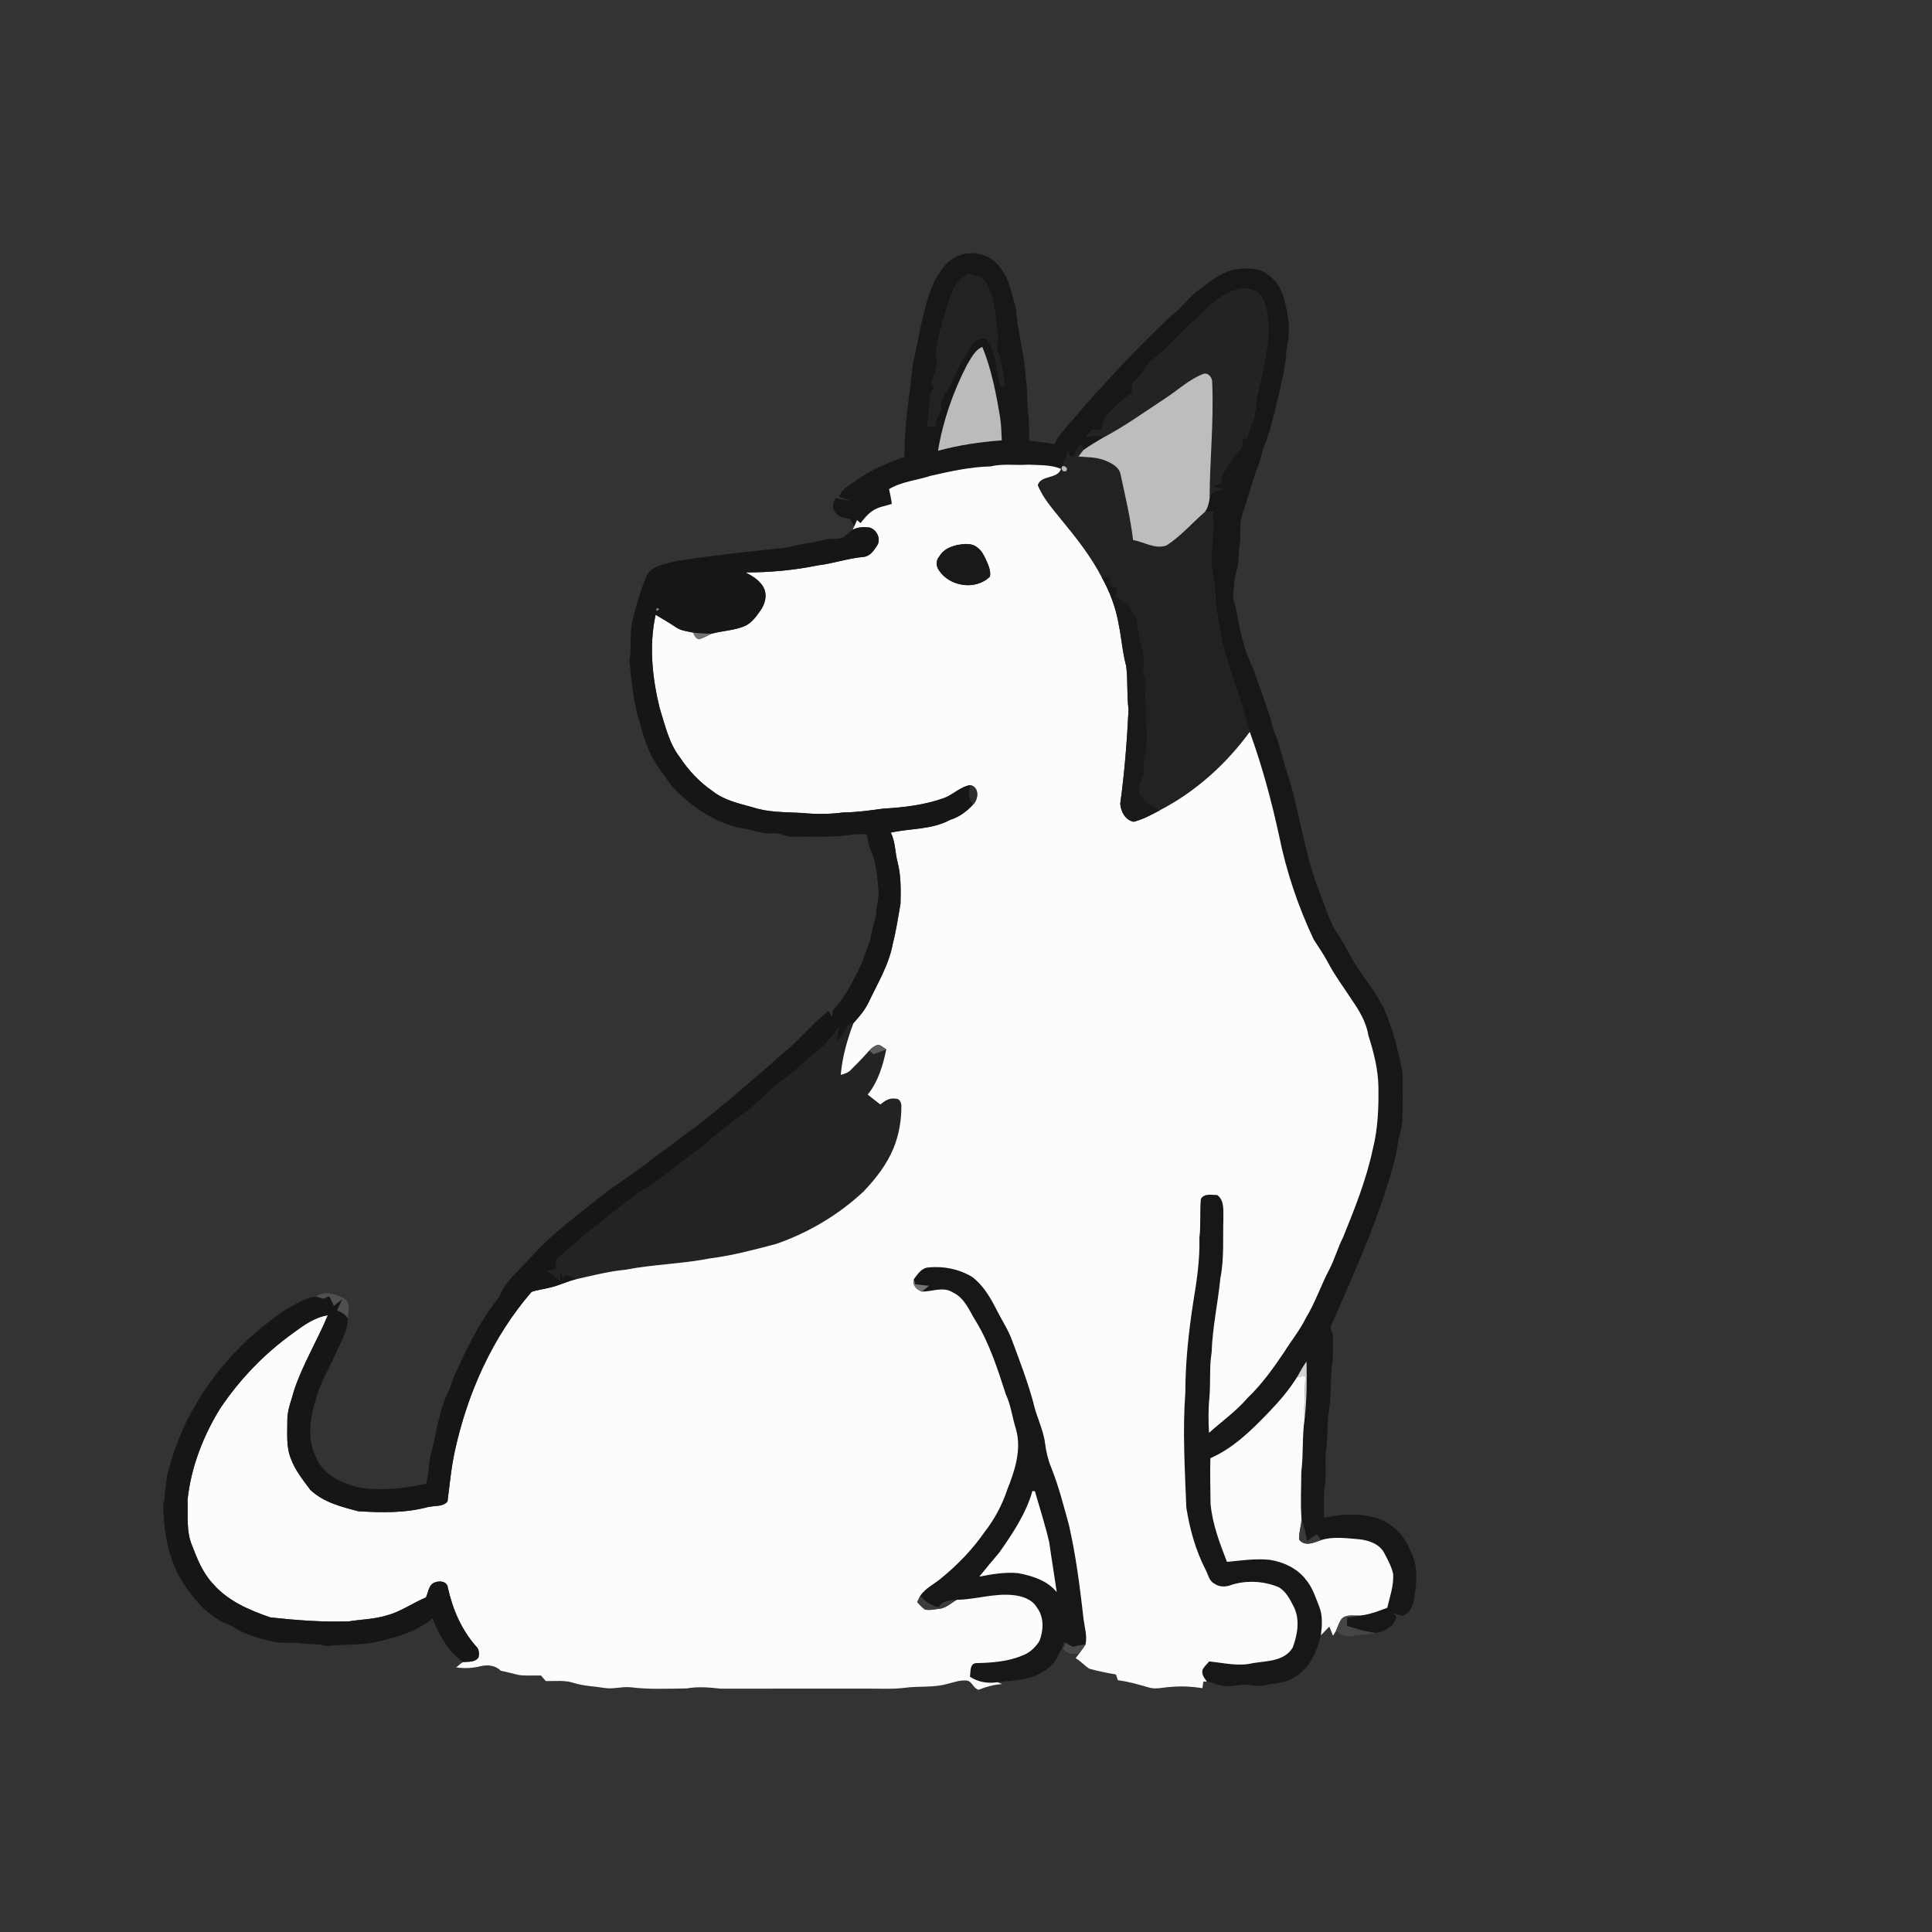 <ns0:svg xmlns:ns0="http://www.w3.org/2000/svg" width="1024pt" height="1024pt" viewBox="0 0 1024 1024" version="1.1">
<ns0:rect x="0" y="0" width="1024" height="1024" fill="#333333" stroke="none"/>
<ns0:g id="#ffffffff">
<ns0:path fill="#ffffff" opacity="0" d=" M 0.00 0.00 L 1024.00 0.00 L 1024.00 1024.00 L 0.00 1024.00 L 0.00 0.00 M 505.72 136.69 C 500.87 139.14 498.41 144.20 495.49 148.49 C 489.13 162.45 487.38 177.86 483.90 192.68 C 482.14 209.15 479.23 225.59 479.39 242.20 C 470.58 245.22 461.95 248.89 454.33 254.32 C 450.84 256.86 446.22 258.78 444.84 263.25 C 446.84 264.06 448.85 264.87 450.86 265.68 C 448.20 265.07 445.54 264.42 442.83 264.07 C 441.74 266.13 440.82 268.67 442.26 270.83 C 443.71 274.02 447.49 274.43 450.53 274.99 C 451.28 276.29 452.05 277.59 452.84 278.89 C 452.59 279.37 452.10 280.32 451.86 280.80 C 450.53 281.82 449.31 282.97 447.98 283.99 C 445.05 286.71 440.71 284.93 437.21 286.07 C 430.75 287.74 424.06 288.24 417.65 290.11 C 397.79 292.36 377.84 294.21 358.12 297.46 C 352.75 299.00 345.96 299.41 342.91 304.83 C 339.38 313.07 336.99 321.75 334.86 330.45 C 333.79 336.92 334.71 343.55 333.63 350.03 C 334.77 361.07 335.58 372.32 339.11 382.93 C 341.16 391.38 344.09 399.73 349.11 406.89 C 352.84 412.09 356.21 417.71 361.25 421.79 C 369.98 429.75 380.39 436.20 392.03 438.75 C 397.90 439.53 403.49 442.16 409.52 441.66 C 413.18 441.15 416.33 443.71 419.97 443.53 C 429.85 443.20 439.78 443.98 449.61 442.64 C 452.88 442.16 456.18 442.00 459.48 442.21 C 459.89 445.04 460.21 447.96 461.49 450.56 C 464.39 456.98 464.88 464.11 465.52 471.03 C 466.18 475.73 464.40 480.25 464.29 484.92 C 463.25 489.41 461.86 493.81 461.12 498.38 C 458.69 505.00 456.63 511.83 453.05 517.96 C 449.89 524.20 446.38 530.37 441.51 535.44 C 441.20 536.54 441.14 537.70 441.00 538.84 C 440.52 538.09 439.56 536.60 439.08 535.85 C 430.59 542.34 424.05 551.03 415.68 557.68 C 400.62 571.00 385.38 584.13 369.62 596.60 C 362.14 601.77 355.22 607.69 347.64 612.72 C 338.32 620.51 327.87 626.82 318.24 634.22 C 306.37 643.99 293.71 652.93 283.26 664.31 C 278.00 670.32 271.83 675.55 267.19 682.10 C 265.94 684.26 265.18 686.69 263.62 688.68 C 253.75 701.19 246.95 715.73 240.35 730.14 C 239.53 732.17 239.05 734.32 238.27 736.38 C 232.77 746.62 231.63 758.38 228.71 769.48 C 226.92 775.00 227.55 780.94 225.81 786.49 C 213.76 788.91 201.17 790.52 188.99 788.10 C 180.56 785.88 171.57 781.55 167.87 773.14 C 162.61 763.59 164.23 752.04 167.30 742.05 C 169.51 733.25 174.36 725.50 178.04 717.29 C 180.73 711.43 184.06 705.51 184.43 698.95 C 184.50 695.39 186.02 690.91 182.66 688.34 C 178.21 685.85 171.82 683.86 167.41 687.19 C 162.44 687.71 158.14 690.45 153.83 692.75 C 150.38 694.52 147.29 696.90 144.24 699.27 C 117.56 719.10 97.14 747.85 89.06 780.25 C 87.53 785.73 87.86 791.49 86.59 797.02 C 86.50 811.55 89.25 826.50 96.99 839.00 C 103.27 848.50 111.29 857.74 122.37 861.58 C 129.04 866.02 136.85 868.37 144.63 870.03 C 149.68 871.25 154.90 870.33 160.00 871.02 C 164.33 871.68 168.82 871.03 173.00 872.53 C 182.26 871.25 191.76 872.26 200.91 869.97 C 210.92 867.56 221.25 864.53 229.25 857.78 C 232.71 866.61 237.51 875.40 245.49 880.92 C 244.13 881.67 243.00 882.76 241.83 883.77 C 246.16 884.40 250.54 884.16 254.78 883.12 C 258.50 882.22 262.64 882.65 265.41 885.53 C 268.66 886.15 271.83 887.10 275.06 887.79 C 278.92 888.34 282.84 887.94 286.73 888.05 C 287.57 889.02 288.41 889.99 289.26 890.98 C 294.17 891.14 299.24 890.38 304.00 891.97 C 309.32 893.65 314.94 893.75 320.42 894.65 C 324.90 895.40 329.36 893.89 333.85 894.26 C 343.85 895.51 353.97 895.03 364.01 894.90 C 369.99 893.81 375.99 894.38 381.97 895.02 C 407.98 895.02 433.99 895.02 460.00 895.01 C 466.53 894.94 473.08 895.40 479.58 894.56 C 486.94 893.56 494.52 894.57 501.75 892.59 C 505.44 891.70 509.18 890.17 513.04 890.82 C 515.35 891.72 516.22 895.11 518.69 895.60 C 522.69 894.02 526.83 892.84 531.17 892.61 C 530.55 892.36 529.31 891.85 528.69 891.60 C 535.29 890.75 542.10 890.74 548.40 888.32 C 553.17 886.32 557.92 883.19 560.33 878.46 C 561.31 875.62 563.57 873.34 563.93 870.29 C 564.19 870.44 564.73 870.74 565.00 870.89 C 564.50 871.92 564.02 872.97 563.54 874.03 C 565.65 876.84 568.93 876.84 572.11 876.26 C 571.45 877.12 570.78 877.99 570.12 878.86 C 572.81 880.36 574.77 882.83 577.37 884.46 C 582.01 885.72 586.75 886.70 591.50 887.51 C 591.82 888.50 592.14 889.51 592.48 890.52 C 597.99 891.29 603.36 892.75 608.69 894.34 C 612.71 895.64 616.87 894.17 620.97 894.09 C 626.42 893.56 631.90 893.93 637.31 894.75 C 637.45 893.59 637.61 892.47 637.77 891.34 C 638.24 891.31 639.20 891.24 639.67 891.20 C 643.46 891.96 647.03 893.89 650.99 893.70 C 654.67 893.75 658.32 892.45 662.00 893.14 C 664.62 893.42 667.31 893.87 669.94 893.33 C 675.53 891.99 681.73 892.21 686.58 888.69 C 694.32 884.00 698.04 875.15 700.11 866.73 C 701.59 865.17 703.08 863.63 704.58 862.10 C 705.21 863.72 705.85 865.35 706.52 866.98 C 707.05 866.14 707.60 865.32 708.05 864.46 C 710.19 865.67 712.30 867.64 714.96 867.33 C 719.70 866.68 724.46 866.22 729.20 865.52 C 734.07 864.77 739.00 862.06 740.14 856.88 C 739.46 856.19 738.79 855.50 738.13 854.83 C 739.78 855.33 741.40 855.95 743.09 856.40 C 746.82 855.75 748.44 851.87 749.28 848.61 C 750.90 839.77 752.09 829.91 747.40 821.77 C 744.49 814.00 738.10 807.56 730.27 804.78 C 721.02 801.91 711.08 802.32 701.73 804.52 C 701.82 798.67 701.35 792.79 702.28 786.99 C 703.15 780.00 701.86 772.90 703.17 765.95 C 703.80 759.77 703.25 753.49 704.44 747.36 C 705.84 738.98 704.84 730.42 706.22 722.04 C 706.44 717.35 706.73 712.64 706.43 707.96 C 706.31 706.28 705.13 704.76 705.30 703.09 C 715.95 678.63 727.18 654.27 735.10 628.74 C 737.85 620.77 740.05 612.56 741.15 604.20 C 742.54 599.59 743.44 594.82 743.38 590.00 C 743.36 582.66 743.70 575.32 743.26 567.99 C 741.03 556.55 738.14 545.20 733.51 534.48 C 729.86 527.09 724.75 520.61 720.12 513.83 C 715.96 507.84 713.18 501.02 708.97 495.06 C 704.44 488.33 702.40 480.40 699.38 472.97 C 691.56 452.94 688.97 431.42 682.73 410.94 C 680.12 404.02 678.82 396.69 676.20 389.78 C 674.41 386.24 674.01 382.25 672.70 378.55 C 669.72 370.07 666.95 361.52 663.68 353.15 C 659.08 343.84 657.13 333.58 655.23 323.46 C 654.81 320.62 653.24 317.95 653.65 315.02 C 654.14 310.86 654.13 306.58 655.40 302.56 C 656.81 297.83 656.30 292.83 657.12 288.00 C 657.87 283.10 656.81 278.02 658.29 273.24 C 661.16 264.72 663.47 256.01 666.55 247.56 C 668.24 243.85 668.71 239.75 670.20 235.98 C 674.02 226.69 675.82 216.76 678.31 207.07 C 679.70 200.11 681.61 193.20 681.77 186.06 C 682.96 180.09 683.71 173.98 682.60 167.93 C 681.32 159.89 679.48 150.62 672.21 145.77 C 667.59 141.83 661.10 142.01 655.43 142.69 C 647.71 143.89 641.55 149.00 635.56 153.61 C 629.89 157.54 626.16 163.56 620.54 167.56 C 607.74 179.75 595.32 192.36 583.55 205.55 C 577.55 211.57 572.51 218.48 566.60 224.59 C 563.92 228.13 560.53 231.26 558.93 235.49 C 554.48 234.59 549.97 234.13 545.49 233.49 C 545.46 229.69 545.42 225.88 545.32 222.09 C 544.08 215.11 544.88 207.95 543.72 200.95 C 543.11 188.24 539.33 175.98 538.42 163.31 C 536.19 156.00 535.14 147.95 530.09 141.90 C 524.99 134.12 513.59 131.94 505.72 136.69 Z" />
</ns0:g>
<ns0:g id="#171717ff">
<ns0:path fill="#171717" opacity="1.00" d=" M 505.72 136.69 C 513.59 131.94 524.99 134.12 530.09 141.90 C 535.14 147.95 536.19 156.00 538.42 163.31 C 539.33 175.98 543.11 188.24 543.72 200.95 C 544.88 207.95 544.08 215.11 545.32 222.09 C 545.42 225.88 545.46 229.69 545.49 233.49 C 549.97 234.13 554.48 234.59 558.93 235.49 C 560.53 231.26 563.92 228.13 566.60 224.59 C 572.51 218.48 577.55 211.57 583.55 205.55 C 595.32 192.36 607.74 179.75 620.54 167.56 C 626.16 163.56 629.89 157.54 635.56 153.61 C 641.55 149.00 647.71 143.89 655.43 142.69 C 661.10 142.01 667.59 141.83 672.21 145.77 C 679.48 150.62 681.32 159.89 682.60 167.93 C 683.71 173.98 682.96 180.09 681.77 186.06 C 681.61 193.20 679.70 200.11 678.31 207.07 C 675.82 216.76 674.02 226.69 670.20 235.98 C 668.71 239.75 668.24 243.85 666.55 247.56 C 663.47 256.01 661.16 264.72 658.29 273.24 C 656.81 278.02 657.87 283.10 657.12 288.00 C 656.30 292.83 656.81 297.83 655.40 302.56 C 654.13 306.58 654.14 310.86 653.65 315.02 C 653.24 317.95 654.81 320.62 655.23 323.46 C 657.13 333.58 659.08 343.84 663.68 353.15 C 666.95 361.52 669.72 370.07 672.70 378.55 C 674.01 382.25 674.41 386.24 676.20 389.78 C 678.82 396.69 680.12 404.02 682.73 410.94 C 688.97 431.42 691.56 452.94 699.38 472.97 C 702.40 480.40 704.44 488.33 708.97 495.06 C 713.18 501.02 715.96 507.84 720.12 513.83 C 724.75 520.61 729.86 527.09 733.51 534.48 C 738.14 545.20 741.03 556.55 743.26 567.99 C 743.70 575.32 743.36 582.66 743.38 590.00 C 743.44 594.82 742.54 599.59 741.15 604.20 C 740.05 612.56 737.85 620.77 735.10 628.74 C 727.18 654.27 715.95 678.63 705.30 703.09 C 705.13 704.76 706.31 706.28 706.43 707.96 C 706.73 712.64 706.44 717.35 706.22 722.04 C 704.84 730.42 705.84 738.98 704.44 747.36 C 703.25 753.49 703.80 759.77 703.17 765.95 C 701.86 772.90 703.15 780.00 702.28 786.99 C 701.35 792.79 701.82 798.67 701.73 804.52 C 711.08 802.32 721.02 801.91 730.27 804.78 C 738.10 807.56 744.49 814.00 747.40 821.77 C 752.09 829.91 750.90 839.77 749.28 848.61 C 748.44 851.87 746.82 855.75 743.09 856.40 C 741.40 855.95 739.78 855.33 738.13 854.83 C 738.79 855.50 739.46 856.19 740.14 856.88 C 739.00 862.06 734.07 864.77 729.20 865.52 C 723.93 864.97 718.90 863.20 713.82 861.80 C 713.89 860.32 713.97 858.85 714.05 857.38 C 716.46 856.99 718.88 856.60 721.30 856.22 C 726.15 855.66 730.71 853.85 735.26 852.17 C 736.65 846.31 738.74 840.43 738.41 834.34 C 737.59 830.41 735.61 826.84 733.77 823.32 C 731.19 818.26 725.27 816.26 719.96 815.81 C 713.36 815.29 706.51 814.25 700.07 816.34 C 699.35 815.31 698.65 814.30 697.96 813.28 C 696.21 814.42 694.48 815.59 692.79 816.81 C 692.00 812.75 690.97 808.75 689.81 804.79 C 689.19 796.56 689.70 788.31 689.71 780.07 C 690.90 770.83 690.08 761.45 691.44 752.23 C 692.64 742.09 692.67 731.84 692.48 721.65 C 690.62 724.17 689.15 726.94 687.62 729.67 C 683.37 736.55 678.08 742.70 672.50 748.52 C 663.36 757.97 653.78 767.55 641.53 772.88 C 641.31 780.94 641.53 789.00 641.63 797.05 C 642.58 807.75 646.47 817.88 650.32 827.81 C 657.86 827.09 665.46 825.96 673.05 826.73 C 680.24 827.86 687.43 831.19 692.00 837.02 C 695.58 841.19 697.23 846.52 699.23 851.54 C 701.15 856.36 700.74 861.69 700.11 866.73 C 698.04 875.15 694.32 884.00 686.58 888.69 C 681.73 892.21 675.53 891.99 669.94 893.33 C 667.31 893.87 664.62 893.42 662.00 893.14 C 658.32 892.45 654.67 893.75 650.99 893.70 C 647.03 893.89 643.46 891.96 639.67 891.20 C 638.29 889.44 636.75 887.46 637.35 885.07 C 638.15 883.30 639.68 882.03 640.91 880.59 C 648.58 881.34 656.39 883.35 664.06 881.48 C 671.45 880.31 680.86 880.55 685.18 873.19 C 687.73 866.36 689.14 858.24 685.64 851.47 C 683.74 847.66 681.57 843.54 677.82 841.29 C 669.61 837.84 660.02 837.40 651.62 840.39 C 648.95 841.20 645.95 841.08 643.66 839.35 C 640.80 837.99 640.37 834.54 639.00 832.02 C 633.70 821.73 630.57 810.43 628.77 799.03 C 627.99 778.71 626.74 758.33 628.25 738.00 C 628.27 722.01 629.98 706.08 632.42 690.29 C 634.31 678.96 636.01 667.51 635.70 656.00 C 636.55 649.18 635.83 642.29 636.47 635.48 C 638.23 632.35 642.18 633.39 645.13 633.38 C 649.15 636.19 648.29 641.73 648.41 646.00 C 648.11 656.49 648.90 667.11 646.83 677.47 C 645.51 690.63 642.63 703.63 642.19 716.88 C 640.88 724.86 641.75 732.98 641.00 741.00 C 640.39 747.11 640.46 753.27 640.82 759.40 C 647.61 753.32 655.12 748.03 661.09 741.08 C 668.68 733.84 674.83 725.27 680.66 716.59 C 684.51 710.45 689.10 704.78 692.31 698.25 C 697.12 690.31 700.06 681.44 704.35 673.22 C 707.35 667.62 708.98 661.43 711.86 655.77 C 718.04 640.57 724.17 625.22 727.59 609.13 C 730.33 598.31 730.76 587.05 730.57 575.94 C 730.42 566.63 728.06 557.54 725.24 548.73 C 724.13 541.69 720.33 535.50 716.35 529.74 C 712.13 523.24 707.44 517.03 703.85 510.14 C 701.60 505.89 698.83 501.96 696.25 497.91 C 688.02 480.44 681.79 461.97 677.95 443.03 C 673.89 424.36 668.92 405.88 662.39 387.92 C 658.61 373.75 653.27 360.07 649.25 345.97 C 646.67 335.48 644.52 324.80 644.02 313.98 C 643.66 306.94 641.33 300.06 642.11 292.96 C 642.81 285.78 643.49 278.56 642.94 271.34 C 641.47 271.34 640.01 271.35 638.56 271.36 C 640.19 269.31 640.70 266.70 641.11 264.18 C 641.42 260.67 644.77 260.07 647.61 259.61 C 646.02 258.91 644.44 258.20 642.87 257.49 C 644.26 257.12 645.66 256.75 647.06 256.37 C 647.31 254.15 647.54 251.81 648.86 249.91 C 651.38 246.00 653.57 241.80 656.97 238.54 C 658.80 237.12 658.50 234.67 658.73 232.62 C 659.42 232.64 660.13 232.67 660.85 232.69 C 661.55 229.83 662.48 227.03 663.61 224.30 C 665.75 219.28 665.42 213.69 666.66 208.45 C 668.63 199.82 670.46 191.15 671.88 182.41 C 672.71 173.91 672.57 164.86 668.67 157.07 C 666.76 154.49 663.37 153.34 660.35 152.71 C 655.22 153.05 650.26 155.13 646.17 158.21 C 640.30 161.85 636.26 167.63 630.78 171.77 C 624.09 178.07 618.13 185.16 610.84 190.83 C 608.56 192.47 606.85 194.71 605.56 197.17 C 604.30 199.62 602.01 201.24 600.25 203.28 C 599.86 204.79 600.05 206.38 600.07 207.93 C 595.27 211.78 590.64 215.87 586.50 220.42 C 584.51 222.47 584.50 225.45 583.76 228.03 C 581.80 228.19 579.33 226.79 577.91 228.72 C 577.15 229.50 576.43 230.32 575.75 231.17 C 578.80 231.67 582.09 229.79 584.82 231.89 C 581.24 234.02 577.61 236.07 574.26 238.56 C 573.83 237.50 573.40 236.44 572.98 235.38 C 571.30 236.97 570.00 238.91 569.84 241.28 C 568.85 241.60 567.85 241.90 566.86 242.20 C 566.66 241.08 566.46 239.96 566.27 238.84 C 565.25 241.63 564.29 244.45 563.05 247.15 L 562.69 247.87 L 562.36 248.51 C 556.86 246.23 550.80 246.61 544.98 246.29 C 538.30 246.78 531.54 245.61 524.96 247.23 C 514.19 247.45 503.62 249.86 493.15 252.22 C 485.87 254.66 477.92 255.20 471.24 259.25 C 471.80 261.85 472.36 264.44 472.70 267.08 C 469.12 268.26 465.14 268.70 462.07 271.06 C 459.67 272.71 457.88 275.03 456.10 277.28 C 455.46 276.76 454.84 276.23 454.23 275.69 C 453.79 276.76 453.33 277.83 452.84 278.89 C 452.05 277.59 451.28 276.29 450.53 274.99 C 447.49 274.43 443.71 274.02 442.26 270.83 C 440.82 268.67 441.74 266.13 442.83 264.07 C 445.54 264.42 448.20 265.07 450.86 265.68 C 448.85 264.87 446.84 264.06 444.84 263.25 C 446.22 258.78 450.84 256.86 454.33 254.32 C 461.95 248.89 470.58 245.22 479.39 242.20 C 479.23 225.59 482.14 209.15 483.90 192.68 C 487.38 177.86 489.13 162.45 495.49 148.49 C 498.41 144.20 500.87 139.14 505.72 136.69 M 504.73 154.66 C 500.83 165.15 497.76 175.98 496.07 187.05 C 496.05 189.47 497.03 191.89 496.41 194.29 C 495.75 197.24 494.63 200.05 493.68 202.91 C 494.13 203.76 494.59 204.60 495.05 205.46 C 494.20 206.88 493.09 208.26 493.04 210.00 C 492.60 215.25 492.00 220.48 491.46 225.72 C 492.85 225.77 494.25 225.85 495.66 225.94 C 496.08 222.98 496.89 220.03 498.81 217.67 C 497.52 210.71 503.57 205.89 505.66 199.84 C 507.97 193.54 511.78 187.97 515.48 182.42 C 516.97 180.10 519.91 178.78 522.63 179.30 C 528.66 186.62 527.45 196.91 530.82 205.38 C 531.27 205.00 532.19 204.26 532.64 203.88 C 531.29 198.25 531.13 192.35 528.93 186.94 C 527.47 183.83 529.40 180.49 528.78 177.26 C 527.38 167.50 527.45 156.87 521.59 148.46 C 519.32 146.32 515.95 146.06 513.10 145.07 C 509.72 147.67 506.24 150.53 504.73 154.66 M 512.50 193.46 C 505.16 207.72 499.80 223.09 497.17 238.91 C 508.20 235.89 519.55 234.22 530.95 233.40 C 530.75 229.25 530.70 225.08 530.02 220.98 C 527.92 208.39 525.50 195.72 520.64 183.86 C 516.60 185.62 514.72 189.94 512.50 193.46 Z" />
<ns0:path fill="#171717" opacity="1.00" d=" M 484.37 677.97 C 486.34 675.37 488.39 672.03 492.00 671.77 C 500.01 670.93 508.33 672.60 515.24 676.78 C 521.27 681.28 525.04 687.94 528.39 694.53 C 531.08 699.90 534.47 704.93 536.50 710.62 C 540.47 721.33 544.58 732.03 547.61 743.06 C 549.15 750.54 552.96 757.39 553.92 765.02 C 554.48 769.44 555.50 773.81 557.23 777.94 C 561.17 787.83 563.78 798.17 566.60 808.41 C 570.34 824.83 572.43 841.59 574.34 858.30 C 574.87 862.70 576.37 867.13 575.36 871.58 C 573.06 871.92 570.77 872.35 568.50 872.84 C 567.33 872.18 566.16 871.53 565.00 870.89 C 564.73 870.74 564.19 870.44 563.93 870.29 C 563.57 873.34 561.31 875.62 560.33 878.46 C 557.92 883.19 553.17 886.32 548.40 888.32 C 542.10 890.74 535.29 890.75 528.69 891.60 C 523.56 892.44 518.43 891.57 514.07 888.69 C 514.50 886.26 513.87 881.78 517.23 881.50 C 525.46 881.27 533.90 880.78 541.59 877.57 C 545.55 876.22 548.81 873.21 550.95 869.69 C 553.10 864.09 553.44 857.20 549.69 852.18 C 547.14 847.67 541.78 845.92 536.92 845.44 C 526.89 844.39 517.16 847.79 507.17 847.93 C 503.62 848.27 499.38 848.36 497.50 851.96 C 493.64 851.01 490.23 848.91 487.73 845.82 C 490.62 841.58 495.42 839.47 499.20 836.21 C 507.78 829.14 515.58 821.04 521.92 811.88 C 527.08 805.27 531.09 797.77 533.75 789.82 C 537.82 779.65 541.60 768.35 538.46 757.40 C 536.50 751.26 535.82 744.78 533.06 738.91 C 528.81 725.74 524.55 712.41 517.36 700.49 C 513.79 694.95 511.47 687.97 505.02 685.04 C 499.98 681.72 494.10 684.64 488.65 684.58 C 489.86 683.55 491.08 682.54 492.29 681.51 C 489.90 681.22 487.51 680.97 485.12 680.73 C 484.93 680.04 484.56 678.66 484.37 677.97 M 547.20 790.27 C 543.84 802.23 536.78 812.69 529.73 822.78 C 526.15 827.03 522.56 831.28 519.09 835.62 C 525.87 834.33 532.80 833.11 539.72 833.80 C 547.19 835.24 555.09 837.70 560.08 843.83 C 558.83 835.02 557.34 826.26 556.11 817.46 C 553.99 808.33 551.10 799.40 548.51 790.40 C 548.18 790.37 547.53 790.30 547.20 790.27 Z" />
</ns0:g>
<ns0:g id="#222222ff">
<ns0:path fill="#222222" opacity="1.00" d=" M 504.73 154.66 C 506.24 150.53 509.72 147.67 513.10 145.07 C 515.95 146.06 519.32 146.32 521.59 148.46 C 527.45 156.87 527.38 167.50 528.78 177.26 C 529.40 180.49 527.47 183.83 528.93 186.94 C 531.13 192.35 531.29 198.25 532.64 203.88 C 532.19 204.26 531.27 205.00 530.82 205.38 C 527.45 196.91 528.66 186.62 522.63 179.30 C 519.91 178.78 516.97 180.10 515.48 182.42 C 511.78 187.97 507.97 193.54 505.66 199.84 C 503.57 205.89 497.52 210.71 498.81 217.67 C 496.89 220.03 496.08 222.98 495.66 225.94 C 494.25 225.85 492.85 225.77 491.46 225.72 C 492.00 220.48 492.60 215.25 493.04 210.00 C 493.09 208.26 494.20 206.88 495.05 205.46 C 494.59 204.60 494.13 203.76 493.68 202.91 C 494.63 200.05 495.75 197.24 496.41 194.29 C 497.03 191.89 496.05 189.47 496.07 187.05 C 497.76 175.98 500.83 165.15 504.73 154.66 Z" />
<ns0:path fill="#222222" opacity="1.00" d=" M 569.84 241.28 C 570.00 238.91 571.30 236.97 572.98 235.38 C 573.40 236.44 573.83 237.50 574.26 238.56 C 573.32 239.65 572.46 240.81 571.62 241.98 C 576.37 242.36 581.32 242.21 585.80 244.11 C 589.37 245.55 593.48 247.68 594.03 251.94 C 596.50 263.30 599.17 274.66 600.57 286.22 C 606.41 287.26 612.23 291.23 618.26 289.11 C 625.83 284.21 631.79 277.26 638.56 271.36 C 640.01 271.35 641.47 271.34 642.94 271.34 C 643.49 278.56 642.81 285.78 642.11 292.96 C 641.33 300.06 643.66 306.94 644.02 313.98 C 644.52 324.80 646.67 335.48 649.25 345.97 C 653.27 360.07 658.61 373.75 662.39 387.92 C 649.82 405.11 633.60 419.70 614.65 429.52 C 611.32 427.16 607.36 425.42 604.84 422.12 C 602.88 418.72 604.52 414.92 605.77 411.61 C 607.07 408.50 605.56 405.10 606.52 401.92 C 607.98 396.10 608.49 390.03 607.62 384.08 C 606.92 379.67 607.74 375.22 607.22 370.81 C 606.77 366.95 608.12 363.00 606.69 359.25 C 605.16 354.69 607.15 349.85 605.74 345.26 C 604.40 340.29 603.54 335.21 602.75 330.12 C 601.71 323.93 596.89 319.10 591.35 316.55 C 591.61 314.78 591.89 313.02 592.16 311.26 C 590.86 310.93 589.04 311.31 588.26 309.96 C 587.83 308.57 588.25 307.09 588.34 305.68 C 586.88 305.80 585.42 305.91 583.96 306.02 C 578.21 294.93 570.45 285.09 562.53 275.50 C 557.94 269.68 552.77 264.08 550.02 257.10 C 551.82 251.59 560.52 254.08 562.36 248.51 L 562.69 247.87 C 562.75 249.45 563.49 250.08 564.90 249.76 C 566.52 248.62 564.53 246.53 563.05 247.15 C 564.29 244.45 565.25 241.63 566.27 238.84 C 566.46 239.96 566.66 241.08 566.86 242.20 C 567.85 241.90 568.85 241.60 569.84 241.28 Z" />
</ns0:g>
<ns0:g id="#232323ff">
<ns0:path fill="#232323" opacity="1.00" d=" M 646.17 158.21 C 650.26 155.13 655.22 153.05 660.35 152.71 C 663.37 153.34 666.76 154.49 668.67 157.07 C 672.57 164.86 672.71 173.91 671.88 182.41 C 670.46 191.15 668.63 199.82 666.66 208.45 C 665.42 213.69 665.75 219.28 663.61 224.30 C 662.48 227.03 661.55 229.83 660.85 232.69 C 660.13 232.67 659.42 232.64 658.73 232.62 C 658.50 234.67 658.80 237.12 656.97 238.54 C 653.57 241.80 651.38 246.00 648.86 249.91 C 647.54 251.81 647.31 254.15 647.06 256.37 C 645.66 256.75 644.26 257.12 642.87 257.49 C 644.44 258.20 646.02 258.91 647.61 259.61 C 644.77 260.07 641.42 260.67 641.11 264.18 C 641.17 243.80 643.40 223.45 642.49 203.07 C 642.78 200.34 640.40 197.00 637.42 198.33 C 630.18 201.23 624.39 206.68 617.94 210.92 C 607.02 218.09 596.40 225.79 584.82 231.89 C 582.09 229.79 578.80 231.67 575.75 231.17 C 576.43 230.32 577.15 229.50 577.91 228.72 C 579.33 226.79 581.80 228.19 583.76 228.03 C 584.50 225.45 584.51 222.47 586.50 220.42 C 590.64 215.87 595.27 211.78 600.07 207.93 C 600.05 206.38 599.86 204.79 600.25 203.28 C 602.01 201.24 604.30 199.62 605.56 197.17 C 606.85 194.71 608.56 192.47 610.84 190.83 C 618.13 185.16 624.09 178.07 630.78 171.77 C 636.26 167.63 640.30 161.85 646.17 158.21 Z" />
<ns0:path fill="#232323" opacity="1.00" d=" M 448.92 544.26 C 449.49 542.87 451.17 542.74 452.39 542.23 C 449.04 551.06 446.43 560.29 445.62 569.72 C 447.55 569.16 449.59 568.58 450.98 567.04 C 454.32 563.73 457.61 560.38 460.69 556.83 C 461.47 557.46 462.25 558.11 463.04 558.75 C 465.28 557.93 467.52 557.08 469.75 556.20 C 468.00 564.69 465.44 573.31 459.91 580.17 C 462.14 581.90 464.37 583.63 466.58 585.39 C 468.87 583.51 471.53 581.70 474.68 582.33 C 476.65 582.13 477.70 584.29 477.76 585.99 C 477.80 593.68 476.51 601.45 473.58 608.59 C 469.99 617.33 464.09 624.84 457.61 631.62 C 444.31 643.99 428.39 653.45 411.23 659.37 C 399.64 662.40 388.03 665.52 376.11 667.01 C 361.36 669.92 346.25 670.12 331.49 673.00 C 322.60 673.83 313.94 676.10 305.25 678.05 C 303.68 677.20 302.18 676.02 300.38 675.78 C 299.56 676.21 298.85 676.83 298.12 677.39 C 297.66 676.08 297.19 674.78 296.73 673.48 C 296.77 675.28 296.82 677.09 296.87 678.90 C 294.69 677.09 292.49 675.31 290.25 673.60 C 291.70 673.36 293.18 673.19 294.60 672.79 C 295.04 670.60 294.14 667.83 296.25 666.34 C 303.43 660.18 310.33 653.68 317.90 648.00 C 324.02 643.43 329.99 638.66 335.99 633.94 C 339.95 630.79 344.64 628.75 348.66 625.68 C 354.35 621.36 359.86 616.80 365.68 612.65 C 374.98 606.05 382.98 597.81 392.46 591.45 C 400.30 586.09 406.50 578.79 413.97 572.99 C 421.05 568.18 426.99 561.98 433.71 556.71 C 438.18 553.44 441.24 548.77 444.57 544.44 C 444.28 547.01 443.83 549.57 443.32 552.11 C 445.78 549.95 447.55 547.21 448.92 544.26 Z" />
</ns0:g>
<ns0:g id="#bbbbbbff">
<ns0:path fill="#bbbbbb" opacity="1.00" d=" M 512.50 193.46 C 514.72 189.94 516.60 185.62 520.64 183.86 C 525.50 195.72 527.92 208.39 530.02 220.98 C 530.70 225.08 530.75 229.25 530.95 233.40 C 519.55 234.22 508.20 235.89 497.17 238.91 C 499.80 223.09 505.16 207.72 512.50 193.46 Z" />
<ns0:path fill="#bbbbbb" opacity="1.00" d=" M 563.05 247.15 C 564.53 246.53 566.52 248.62 564.90 249.76 C 563.49 250.08 562.75 249.45 562.69 247.87 L 563.05 247.15 Z" />
</ns0:g>
<ns0:g id="#bdbdbdff">
<ns0:path fill="#bdbdbd" opacity="1.00" d=" M 637.42 198.33 C 640.40 197.00 642.78 200.34 642.49 203.07 C 643.40 223.45 641.17 243.80 641.11 264.18 C 640.70 266.70 640.19 269.31 638.56 271.36 C 631.79 277.26 625.83 284.21 618.26 289.11 C 612.23 291.23 606.41 287.26 600.57 286.22 C 599.17 274.66 596.50 263.30 594.03 251.94 C 593.48 247.68 589.37 245.55 585.80 244.11 C 581.32 242.21 576.37 242.36 571.62 241.98 C 572.46 240.81 573.32 239.65 574.26 238.56 C 577.61 236.07 581.24 234.02 584.82 231.89 C 596.40 225.79 607.02 218.09 617.94 210.92 C 624.39 206.68 630.18 201.23 637.42 198.33 Z" />
</ns0:g>
<ns0:g id="#fcfcfcff">
<ns0:path fill="#fcfcfc" opacity="1.00" d=" M 524.96 247.23 C 531.54 245.61 538.30 246.78 544.98 246.29 C 550.80 246.61 556.86 246.23 562.36 248.51 C 560.52 254.08 551.82 251.59 550.02 257.10 C 552.77 264.08 557.94 269.68 562.53 275.50 C 570.45 285.09 578.21 294.93 583.96 306.02 C 588.34 313.86 591.52 322.39 592.99 331.26 C 594.49 338.50 594.95 345.91 596.91 353.05 C 597.89 360.66 597.14 368.40 598.16 376.02 C 597.31 392.70 596.07 409.41 593.75 425.96 C 594.02 430.16 596.49 434.76 600.91 435.55 C 605.78 434.30 610.24 431.86 614.65 429.52 C 633.60 419.70 649.82 405.11 662.39 387.92 C 668.92 405.88 673.89 424.36 677.95 443.03 C 681.79 461.97 688.02 480.44 696.25 497.91 C 698.83 501.96 701.60 505.89 703.85 510.14 C 707.44 517.03 712.13 523.24 716.35 529.74 C 720.33 535.50 724.13 541.69 725.24 548.73 C 728.06 557.54 730.42 566.63 730.57 575.94 C 730.76 587.05 730.33 598.31 727.59 609.13 C 724.17 625.22 718.04 640.57 711.86 655.77 C 708.98 661.43 707.35 667.62 704.35 673.22 C 700.06 681.44 697.12 690.31 692.31 698.25 C 689.10 704.78 684.51 710.45 680.66 716.59 C 674.83 725.27 668.68 733.84 661.09 741.08 C 655.12 748.03 647.61 753.32 640.82 759.40 C 640.46 753.27 640.39 747.11 641.00 741.00 C 641.75 732.98 640.88 724.86 642.19 716.88 C 642.63 703.63 645.51 690.63 646.83 677.47 C 648.90 667.11 648.11 656.49 648.41 646.00 C 648.29 641.73 649.15 636.19 645.13 633.38 C 642.18 633.39 638.23 632.35 636.47 635.48 C 635.83 642.29 636.55 649.18 635.70 656.00 C 636.01 667.51 634.31 678.96 632.42 690.29 C 629.98 706.08 628.27 722.01 628.25 738.00 C 626.74 758.33 627.99 778.71 628.77 799.03 C 630.57 810.43 633.70 821.73 639.00 832.02 C 640.37 834.54 640.80 837.99 643.66 839.35 C 645.95 841.08 648.95 841.20 651.62 840.39 C 660.02 837.40 669.61 837.84 677.82 841.29 C 681.57 843.54 683.74 847.66 685.64 851.47 C 689.14 858.24 687.73 866.36 685.18 873.19 C 680.86 880.55 671.45 880.31 664.06 881.48 C 656.39 883.35 648.58 881.34 640.91 880.59 C 639.68 882.03 638.15 883.30 637.35 885.07 C 636.75 887.46 638.29 889.44 639.67 891.20 C 639.20 891.24 638.24 891.31 637.77 891.34 C 637.61 892.47 637.45 893.59 637.31 894.75 C 631.90 893.93 626.42 893.56 620.97 894.09 C 616.87 894.17 612.71 895.64 608.69 894.34 C 603.36 892.75 597.99 891.29 592.48 890.52 C 592.14 889.51 591.82 888.50 591.50 887.51 C 586.75 886.70 582.01 885.72 577.37 884.46 C 574.77 882.83 572.81 880.36 570.12 878.86 C 570.78 877.99 571.45 877.12 572.11 876.26 C 573.24 874.73 574.34 873.18 575.36 871.58 C 576.37 867.13 574.87 862.70 574.34 858.30 C 572.43 841.59 570.34 824.83 566.60 808.41 C 563.78 798.17 561.17 787.83 557.23 777.94 C 555.50 773.81 554.48 769.44 553.92 765.02 C 552.96 757.39 549.15 750.54 547.61 743.06 C 544.58 732.03 540.47 721.33 536.50 710.62 C 534.47 704.93 531.08 699.90 528.39 694.53 C 525.04 687.94 521.27 681.28 515.24 676.78 C 508.33 672.60 500.01 670.93 492.00 671.77 C 488.39 672.03 486.34 675.37 484.37 677.97 C 483.43 681.22 485.81 683.52 488.65 684.58 C 494.10 684.64 499.98 681.72 505.02 685.04 C 511.47 687.97 513.79 694.95 517.36 700.49 C 524.55 712.41 528.81 725.74 533.06 738.91 C 535.82 744.78 536.50 751.26 538.46 757.40 C 541.60 768.35 537.82 779.65 533.75 789.82 C 531.09 797.77 527.08 805.27 521.92 811.88 C 515.58 821.04 507.78 829.14 499.20 836.21 C 495.42 839.47 490.62 841.58 487.73 845.82 C 487.18 846.90 486.64 848.00 486.13 849.12 C 487.41 850.49 488.61 852.00 490.21 853.05 C 492.74 853.70 495.38 852.90 497.93 852.68 C 501.53 852.32 504.11 849.53 507.17 847.93 C 517.16 847.79 526.89 844.39 536.92 845.44 C 541.78 845.92 547.14 847.67 549.69 852.18 C 553.44 857.20 553.10 864.09 550.95 869.69 C 548.81 873.21 545.55 876.22 541.59 877.57 C 533.90 880.78 525.46 881.27 517.23 881.50 C 513.87 881.78 514.50 886.26 514.07 888.69 C 518.43 891.57 523.56 892.44 528.69 891.60 C 529.31 891.85 530.55 892.36 531.17 892.61 C 526.83 892.84 522.69 894.02 518.69 895.60 C 516.22 895.11 515.35 891.72 513.04 890.82 C 509.18 890.17 505.44 891.70 501.75 892.59 C 494.52 894.57 486.94 893.56 479.58 894.56 C 473.08 895.40 466.53 894.94 460.00 895.01 C 433.99 895.02 407.98 895.02 381.97 895.02 C 375.99 894.38 369.99 893.81 364.01 894.90 C 353.97 895.03 343.85 895.51 333.85 894.26 C 329.36 893.89 324.90 895.40 320.42 894.65 C 314.94 893.75 309.32 893.65 304.00 891.97 C 299.24 890.38 294.17 891.14 289.26 890.98 C 288.41 889.99 287.57 889.02 286.73 888.05 C 282.84 887.94 278.92 888.34 275.06 887.79 C 271.83 887.10 268.66 886.15 265.41 885.53 C 262.64 882.65 258.50 882.22 254.78 883.12 C 250.54 884.16 246.16 884.40 241.83 883.77 C 243.00 882.76 244.13 881.67 245.49 880.92 C 248.29 880.66 251.78 881.17 253.60 878.47 C 254.06 876.45 253.98 874.11 252.35 872.62 C 244.56 863.81 239.83 852.77 237.35 841.37 C 236.92 838.12 233.15 837.73 230.64 838.66 C 227.23 839.70 227.06 843.87 225.78 846.66 C 218.82 849.56 212.62 854.13 205.26 856.11 C 198.72 858.22 191.76 858.26 185.01 859.34 C 171.07 859.84 157.13 858.77 143.28 857.26 C 132.09 853.39 120.55 848.49 112.71 839.23 C 107.38 833.54 104.49 826.16 101.74 819.00 C 98.60 811.39 99.69 803.01 99.40 795.00 C 101.21 777.80 107.60 761.32 116.61 746.64 C 127.03 731.08 140.22 717.37 155.45 706.48 C 160.98 702.40 166.79 698.20 173.76 697.10 C 168.17 710.54 160.47 723.05 155.87 736.91 C 154.49 742.20 152.21 747.36 152.29 752.93 C 152.35 759.61 151.58 766.61 154.12 772.97 C 156.34 779.18 160.56 784.36 164.43 789.60 C 171.33 796.24 180.95 798.66 189.95 800.99 C 202.16 801.75 214.65 802.01 226.57 798.82 C 230.08 797.88 234.58 798.90 237.18 795.83 C 238.37 786.88 239.13 777.85 241.09 769.03 C 247.81 738.29 261.04 708.63 281.73 684.73 C 284.91 683.60 288.32 683.32 291.57 682.42 C 296.26 681.37 300.57 679.13 305.25 678.05 C 313.94 676.10 322.60 673.83 331.49 673.00 C 346.25 670.12 361.36 669.92 376.11 667.01 C 388.03 665.52 399.64 662.40 411.23 659.37 C 428.39 653.45 444.31 643.99 457.61 631.62 C 464.09 624.84 469.99 617.33 473.58 608.59 C 476.51 601.45 477.80 593.68 477.76 585.99 C 477.70 584.29 476.65 582.13 474.68 582.33 C 471.53 581.70 468.87 583.51 466.58 585.39 C 464.37 583.63 462.14 581.90 459.91 580.17 C 465.44 573.31 468.00 564.69 469.75 556.20 C 468.06 555.29 466.38 553.06 464.30 554.14 C 462.86 554.67 461.76 555.78 460.69 556.83 C 457.61 560.38 454.32 563.73 450.98 567.04 C 449.59 568.58 447.55 569.16 445.62 569.72 C 446.43 560.29 449.04 551.06 452.39 542.23 C 455.39 538.88 458.37 535.45 460.34 531.36 C 465.14 521.14 471.22 511.29 473.23 500.01 C 475.04 493.11 476.01 486.04 477.28 479.03 C 477.45 471.78 477.61 464.37 475.80 457.29 C 474.34 451.99 474.68 446.30 472.11 441.31 C 482.58 438.99 493.88 439.81 503.57 434.54 C 508.37 433.05 512.45 430.09 515.78 426.38 C 518.73 423.59 519.13 417.06 514.24 416.13 C 508.81 416.97 505.01 421.46 499.89 423.14 C 489.66 426.75 478.76 427.96 467.99 428.60 C 461.02 429.57 454.05 430.55 447.01 430.61 C 439.71 431.60 432.32 431.61 425.00 430.88 C 416.30 430.39 407.37 430.69 398.99 427.89 C 391.61 425.86 383.79 424.17 377.67 419.28 C 370.79 414.61 365.01 408.44 360.43 401.52 C 354.52 393.95 352.54 384.40 349.67 375.44 C 345.70 359.31 343.92 342.21 347.49 325.83 C 351.17 327.99 354.83 330.16 358.38 332.53 C 361.00 334.34 364.30 334.56 367.33 335.29 C 368.14 336.74 368.83 338.97 370.93 338.69 C 373.14 338.05 375.10 336.80 377.19 335.86 C 382.80 334.33 388.76 334.20 394.20 332.05 C 398.29 330.45 400.88 326.72 403.27 323.25 C 405.33 320.24 406.44 316.30 405.30 312.74 C 403.62 308.17 399.24 305.46 395.09 303.40 C 407.98 303.43 420.86 302.24 433.49 299.65 C 441.70 298.67 449.59 295.87 457.84 295.16 C 461.21 294.77 463.30 291.66 464.96 289.02 C 467.06 285.50 464.67 280.78 460.97 279.62 C 457.91 279.22 454.64 279.33 451.86 280.80 C 452.10 280.32 452.59 279.37 452.84 278.89 C 453.33 277.83 453.79 276.76 454.23 275.69 C 454.84 276.23 455.46 276.76 456.10 277.28 C 457.88 275.03 459.67 272.71 462.07 271.06 C 465.14 268.70 469.12 268.26 472.70 267.08 C 472.36 264.44 471.80 261.85 471.24 259.25 C 477.92 255.20 485.87 254.66 493.15 252.22 C 503.62 249.86 514.19 247.45 524.96 247.23 M 507.46 288.84 C 503.68 289.68 499.81 291.38 497.85 294.92 C 496.04 297.00 496.06 300.06 497.66 302.26 C 503.27 310.97 517.26 313.07 524.69 305.59 C 525.24 302.65 523.97 299.84 522.83 297.22 C 521.64 294.56 520.33 291.75 517.85 290.07 C 514.94 287.67 510.88 288.26 507.46 288.84 Z" />
</ns0:g>
<ns0:g id="#161616ff">
<ns0:path fill="#161616" opacity="1.00" d=" M 451.86 280.80 C 454.64 279.33 457.91 279.22 460.97 279.62 C 464.67 280.78 467.06 285.50 464.96 289.02 C 463.30 291.66 461.21 294.77 457.84 295.16 C 449.59 295.87 441.70 298.67 433.49 299.65 C 420.86 302.24 407.98 303.43 395.09 303.40 C 399.24 305.46 403.62 308.17 405.30 312.74 C 406.44 316.30 405.33 320.24 403.27 323.25 C 400.88 326.72 398.29 330.45 394.20 332.05 C 388.76 334.20 382.80 334.33 377.19 335.86 C 373.89 335.85 370.59 335.71 367.33 335.29 C 364.30 334.56 361.00 334.34 358.38 332.53 C 354.83 330.16 351.17 327.99 347.49 325.83 C 343.92 342.21 345.70 359.31 349.67 375.44 C 352.54 384.40 354.52 393.95 360.43 401.52 C 365.01 408.44 370.79 414.61 377.67 419.28 C 383.79 424.17 391.61 425.86 398.99 427.89 C 407.37 430.69 416.30 430.39 425.00 430.88 C 432.32 431.61 439.71 431.60 447.01 430.61 C 454.05 430.55 461.02 429.57 467.99 428.60 C 478.76 427.96 489.66 426.75 499.89 423.14 C 505.01 421.46 508.81 416.97 514.24 416.13 C 513.45 419.65 513.15 423.50 515.78 426.38 C 512.45 430.09 508.37 433.05 503.57 434.54 C 493.88 439.81 482.58 438.99 472.11 441.31 C 474.68 446.30 474.34 451.99 475.80 457.29 C 477.61 464.37 477.45 471.78 477.28 479.03 C 476.01 486.04 475.04 493.11 473.23 500.01 C 471.22 511.29 465.14 521.14 460.34 531.36 C 458.37 535.45 455.39 538.88 452.39 542.23 C 451.17 542.74 449.49 542.87 448.92 544.26 C 447.55 547.21 445.78 549.95 443.32 552.11 C 443.83 549.57 444.28 547.01 444.57 544.44 C 441.24 548.77 438.18 553.44 433.71 556.71 C 426.99 561.98 421.05 568.18 413.97 572.99 C 406.50 578.79 400.30 586.09 392.46 591.45 C 382.98 597.81 374.98 606.05 365.68 612.65 C 359.86 616.80 354.35 621.36 348.66 625.68 C 344.64 628.75 339.95 630.79 335.99 633.94 C 329.99 638.66 324.02 643.43 317.90 648.00 C 310.33 653.68 303.43 660.18 296.25 666.34 C 294.14 667.83 295.04 670.60 294.60 672.79 C 293.18 673.19 291.70 673.36 290.25 673.60 C 292.49 675.31 294.69 677.09 296.87 678.90 C 296.82 677.09 296.77 675.28 296.73 673.48 C 297.19 674.78 297.66 676.08 298.12 677.39 C 298.85 676.83 299.56 676.21 300.38 675.78 C 302.18 676.02 303.68 677.20 305.25 678.05 C 300.57 679.13 296.26 681.37 291.57 682.42 C 288.32 683.32 284.91 683.60 281.73 684.73 C 261.04 708.63 247.81 738.29 241.09 769.03 C 239.13 777.85 238.37 786.88 237.18 795.83 C 234.58 798.90 230.08 797.88 226.57 798.82 C 214.65 802.01 202.16 801.75 189.95 800.99 C 180.95 798.66 171.33 796.24 164.43 789.60 C 160.56 784.36 156.34 779.18 154.12 772.97 C 151.58 766.61 152.35 759.61 152.29 752.93 C 152.21 747.36 154.49 742.20 155.87 736.91 C 160.47 723.05 168.17 710.54 173.76 697.10 C 166.79 698.20 160.98 702.40 155.45 706.48 C 140.22 717.37 127.03 731.08 116.61 746.64 C 107.60 761.32 101.21 777.80 99.40 795.00 C 99.69 803.01 98.60 811.39 101.74 819.00 C 104.49 826.16 107.38 833.54 112.71 839.23 C 120.55 848.49 132.09 853.39 143.28 857.26 C 157.13 858.77 171.07 859.84 185.01 859.34 C 191.76 858.26 198.72 858.22 205.26 856.11 C 212.62 854.13 218.82 849.56 225.78 846.66 C 227.06 843.87 227.23 839.70 230.64 838.66 C 233.15 837.73 236.92 838.12 237.35 841.37 C 239.83 852.77 244.56 863.81 252.35 872.62 C 253.98 874.11 254.06 876.45 253.60 878.47 C 251.78 881.17 248.29 880.66 245.49 880.92 C 237.51 875.40 232.71 866.61 229.25 857.78 C 221.25 864.53 210.92 867.56 200.91 869.97 C 191.76 872.26 182.26 871.25 173.00 872.53 C 168.82 871.03 164.33 871.68 160.00 871.02 C 154.90 870.33 149.68 871.25 144.63 870.03 C 136.85 868.37 129.04 866.02 122.37 861.58 C 111.29 857.74 103.27 848.50 96.99 839.00 C 89.25 826.50 86.50 811.55 86.59 797.02 C 87.86 791.49 87.53 785.73 89.06 780.25 C 97.14 747.85 117.56 719.10 144.24 699.27 C 147.29 696.90 150.38 694.52 153.83 692.75 C 158.14 690.45 162.44 687.71 167.41 687.19 C 168.78 687.54 170.14 687.95 171.51 688.33 C 172.50 687.86 173.48 687.30 174.59 687.14 C 175.48 688.74 176.21 690.43 176.97 692.11 C 178.47 690.88 179.97 689.67 181.48 688.47 C 180.57 690.51 179.65 692.55 178.69 694.57 C 181.00 695.43 183.23 696.68 184.43 698.95 C 184.06 705.51 180.73 711.43 178.04 717.29 C 174.36 725.50 169.51 733.25 167.30 742.05 C 164.23 752.04 162.61 763.59 167.87 773.14 C 171.57 781.55 180.56 785.88 188.99 788.10 C 201.17 790.52 213.76 788.91 225.81 786.49 C 227.55 780.94 226.92 775.00 228.71 769.48 C 231.63 758.38 232.77 746.62 238.27 736.38 C 239.05 734.32 239.53 732.17 240.35 730.14 C 246.95 715.73 253.75 701.19 263.62 688.68 C 265.18 686.69 265.94 684.26 267.19 682.10 C 271.83 675.55 278.00 670.32 283.26 664.31 C 293.71 652.93 306.37 643.99 318.24 634.22 C 327.87 626.82 338.32 620.51 347.64 612.72 C 355.22 607.69 362.14 601.77 369.62 596.60 C 385.38 584.13 400.62 571.00 415.68 557.68 C 424.05 551.03 430.59 542.34 439.08 535.85 C 439.56 536.60 440.52 538.09 441.00 538.84 C 441.14 537.70 441.20 536.54 441.51 535.44 C 446.38 530.37 449.89 524.20 453.05 517.96 C 456.63 511.83 458.69 505.00 461.12 498.38 C 461.86 493.81 463.25 489.41 464.29 484.92 C 464.40 480.25 466.18 475.73 465.52 471.03 C 464.88 464.11 464.39 456.98 461.49 450.56 C 460.21 447.96 459.89 445.04 459.48 442.21 C 456.18 442.00 452.88 442.16 449.61 442.64 C 439.78 443.98 429.85 443.20 419.97 443.53 C 416.33 443.71 413.18 441.15 409.52 441.66 C 403.49 442.16 397.90 439.53 392.03 438.75 C 380.39 436.20 369.98 429.75 361.25 421.79 C 356.21 417.71 352.84 412.09 349.11 406.89 C 344.09 399.73 341.16 391.38 339.11 382.93 C 335.58 372.32 334.77 361.07 333.63 350.03 C 334.71 343.55 333.79 336.92 334.86 330.45 C 336.99 321.75 339.38 313.07 342.91 304.83 C 345.96 299.41 352.75 299.00 358.12 297.46 C 377.84 294.21 397.79 292.36 417.65 290.11 C 424.06 288.24 430.75 287.74 437.21 286.07 C 440.71 284.93 445.05 286.71 447.98 283.99 C 449.31 282.97 450.53 281.82 451.86 280.80 M 348.09 322.35 C 346.55 325.34 351.44 322.46 348.09 322.35 Z" />
</ns0:g>
<ns0:g id="#191919ff">
<ns0:path fill="#191919" opacity="1.00" d=" M 507.46 288.84 C 510.88 288.26 514.94 287.67 517.85 290.07 C 520.33 291.75 521.64 294.56 522.83 297.22 C 523.97 299.84 525.24 302.65 524.69 305.59 C 517.26 313.07 503.27 310.97 497.66 302.26 C 496.06 300.06 496.04 297.00 497.85 294.92 C 499.81 291.38 503.68 289.68 507.46 288.84 Z" />
<ns0:path fill="#191919" opacity="1.00" d=" M 583.96 306.02 C 585.42 305.91 586.88 305.80 588.34 305.68 C 588.25 307.09 587.83 308.57 588.26 309.96 C 589.04 311.31 590.86 310.93 592.16 311.26 C 591.89 313.02 591.61 314.78 591.35 316.55 C 596.89 319.10 601.71 323.93 602.75 330.12 C 603.54 335.21 604.40 340.29 605.74 345.26 C 607.15 349.85 605.16 354.69 606.69 359.25 C 608.12 363.00 606.77 366.95 607.22 370.81 C 607.74 375.22 606.92 379.67 607.62 384.08 C 608.49 390.03 607.98 396.10 606.52 401.92 C 605.56 405.10 607.07 408.50 605.77 411.61 C 604.52 414.92 602.88 418.72 604.84 422.12 C 607.36 425.42 611.32 427.16 614.65 429.52 C 610.24 431.86 605.78 434.30 600.91 435.55 C 596.49 434.76 594.02 430.16 593.75 425.96 C 596.07 409.41 597.31 392.70 598.16 376.02 C 597.14 368.40 597.89 360.66 596.91 353.05 C 594.95 345.91 594.49 338.50 592.99 331.26 C 591.52 322.39 588.34 313.86 583.96 306.02 Z" />
</ns0:g>
<ns0:g id="#7c7c7cff">
<ns0:path fill="#7c7c7c" opacity="1.00" d=" M 348.09 322.35 C 351.44 322.46 346.55 325.34 348.09 322.35 Z" />
</ns0:g>
<ns0:g id="#747474ff">
<ns0:path fill="#747474" opacity="1.00" d=" M 367.33 335.29 C 370.59 335.71 373.89 335.85 377.19 335.86 C 375.10 336.80 373.14 338.05 370.93 338.69 C 368.83 338.97 368.14 336.74 367.33 335.29 Z" />
</ns0:g>
<ns0:g id="#2d2d2dff">
<ns0:path fill="#2d2d2d" opacity="1.00" d=" M 514.24 416.13 C 519.13 417.06 518.73 423.59 515.78 426.38 C 513.15 423.50 513.45 419.65 514.24 416.13 Z" />
</ns0:g>
<ns0:g id="#5b5b5bff">
<ns0:path fill="#5b5b5b" opacity="1.00" d=" M 460.69 556.83 C 461.76 555.78 462.86 554.67 464.30 554.14 C 466.38 553.06 468.06 555.29 469.75 556.20 C 467.52 557.08 465.28 557.93 463.04 558.75 C 462.25 558.11 461.47 557.46 460.69 556.83 Z" />
</ns0:g>
<ns0:g id="#737373ff">
<ns0:path fill="#737373" opacity="1.00" d=" M 488.65 684.58 C 485.81 683.52 483.43 681.22 484.37 677.97 C 484.56 678.66 484.93 680.04 485.12 680.73 C 487.51 680.97 489.90 681.22 492.29 681.51 C 491.08 682.54 489.86 683.55 488.65 684.58 Z" />
</ns0:g>
<ns0:g id="#505050ff">
<ns0:path fill="#505050" opacity="1.00" d=" M 167.41 687.19 C 171.82 683.86 178.21 685.85 182.66 688.34 C 186.02 690.91 184.50 695.39 184.43 698.95 C 183.23 696.68 181.00 695.43 178.69 694.57 C 179.65 692.55 180.57 690.51 181.48 688.47 C 179.97 689.67 178.47 690.88 176.97 692.11 C 176.21 690.43 175.48 688.74 174.59 687.14 C 173.48 687.30 172.50 687.86 171.51 688.33 C 170.14 687.95 168.78 687.54 167.41 687.19 Z" />
</ns0:g>
<ns0:g id="#d2d2d2ff">
<ns0:path fill="#d2d2d2" opacity="1.00" d=" M 687.62 729.67 C 689.15 726.94 690.62 724.17 692.48 721.65 C 692.67 731.84 692.64 742.09 691.44 752.23 C 691.06 744.62 691.68 737.03 691.87 729.43 C 690.44 729.50 689.03 729.58 687.62 729.67 Z" />
</ns0:g>
<ns0:g id="#fbfbfbff">
<ns0:path fill="#fbfbfb" opacity="1.00" d=" M 687.62 729.67 C 689.03 729.58 690.44 729.50 691.87 729.43 C 691.68 737.03 691.06 744.62 691.44 752.23 C 690.08 761.45 690.90 770.83 689.71 780.07 C 689.70 788.31 689.19 796.56 689.81 804.79 C 689.85 808.53 688.38 812.13 688.53 815.88 C 691.35 819.95 696.42 817.66 700.07 816.34 C 706.51 814.25 713.36 815.29 719.96 815.81 C 725.27 816.26 731.19 818.26 733.77 823.32 C 735.61 826.84 737.59 830.41 738.41 834.34 C 738.74 840.43 736.65 846.31 735.26 852.17 C 730.71 853.85 726.15 855.66 721.30 856.22 C 717.92 856.67 713.72 855.27 711.08 858.05 C 709.67 859.97 709.04 862.31 708.05 864.46 C 707.60 865.32 707.05 866.14 706.52 866.98 C 705.85 865.35 705.21 863.72 704.58 862.10 C 703.08 863.63 701.59 865.17 700.11 866.73 C 700.74 861.69 701.15 856.36 699.23 851.54 C 697.23 846.52 695.58 841.19 692.00 837.02 C 687.43 831.19 680.24 827.86 673.05 826.73 C 665.46 825.96 657.86 827.09 650.32 827.81 C 646.47 817.88 642.58 807.75 641.63 797.05 C 641.53 789.00 641.31 780.94 641.53 772.88 C 653.78 767.55 663.36 757.97 672.50 748.52 C 678.08 742.70 683.37 736.55 687.62 729.67 Z" />
</ns0:g>
<ns0:g id="#fefefeff">
<ns0:path fill="#fefefe" opacity="1.00" d=" M 547.20 790.27 C 547.53 790.30 548.18 790.37 548.51 790.40 C 551.10 799.40 553.99 808.33 556.11 817.46 C 557.34 826.26 558.83 835.02 560.08 843.83 C 555.09 837.70 547.19 835.24 539.72 833.80 C 532.80 833.11 525.87 834.33 519.09 835.62 C 522.56 831.28 526.15 827.03 529.73 822.78 C 536.78 812.69 543.84 802.23 547.20 790.27 Z" />
</ns0:g>
<ns0:g id="#3a3a3aff">
<ns0:path fill="#3a3a3a" opacity="1.00" d=" M 689.81 804.79 C 690.97 808.75 692.00 812.75 692.79 816.81 C 694.48 815.59 696.21 814.42 697.96 813.28 C 698.65 814.30 699.35 815.31 700.07 816.34 C 696.42 817.66 691.35 819.95 688.53 815.88 C 688.38 812.13 689.85 808.53 689.81 804.79 Z" />
</ns0:g>
<ns0:g id="#3c3c3cff">
<ns0:path fill="#3c3c3c" opacity="1.00" d=" M 486.13 849.12 C 486.64 848.00 487.18 846.90 487.73 845.82 C 490.23 848.91 493.64 851.01 497.50 851.96 C 499.38 848.36 503.62 848.27 507.17 847.93 C 504.11 849.53 501.53 852.32 497.93 852.68 C 495.38 852.90 492.74 853.70 490.21 853.05 C 488.61 852.00 487.41 850.49 486.13 849.12 Z" />
</ns0:g>
<ns0:g id="#464646ff">
<ns0:path fill="#464646" opacity="1.00" d=" M 711.08 858.05 C 713.72 855.27 717.92 856.67 721.30 856.22 C 718.88 856.60 716.46 856.99 714.05 857.38 C 713.97 858.85 713.89 860.32 713.82 861.80 C 718.90 863.20 723.93 864.97 729.20 865.52 C 724.46 866.22 719.70 866.68 714.96 867.33 C 712.30 867.64 710.19 865.67 708.05 864.46 C 709.04 862.31 709.67 859.97 711.08 858.05 Z" />
</ns0:g>
<ns0:g id="#4a4a4aff">
<ns0:path fill="#4a4a4a" opacity="1.00" d=" M 565.00 870.89 C 566.16 871.53 567.33 872.18 568.50 872.84 C 570.77 872.35 573.06 871.92 575.36 871.58 C 574.34 873.18 573.24 874.73 572.11 876.26 C 568.93 876.84 565.65 876.84 563.54 874.03 C 564.02 872.97 564.50 871.92 565.00 870.89 Z" />
</ns0:g>
</ns0:svg>